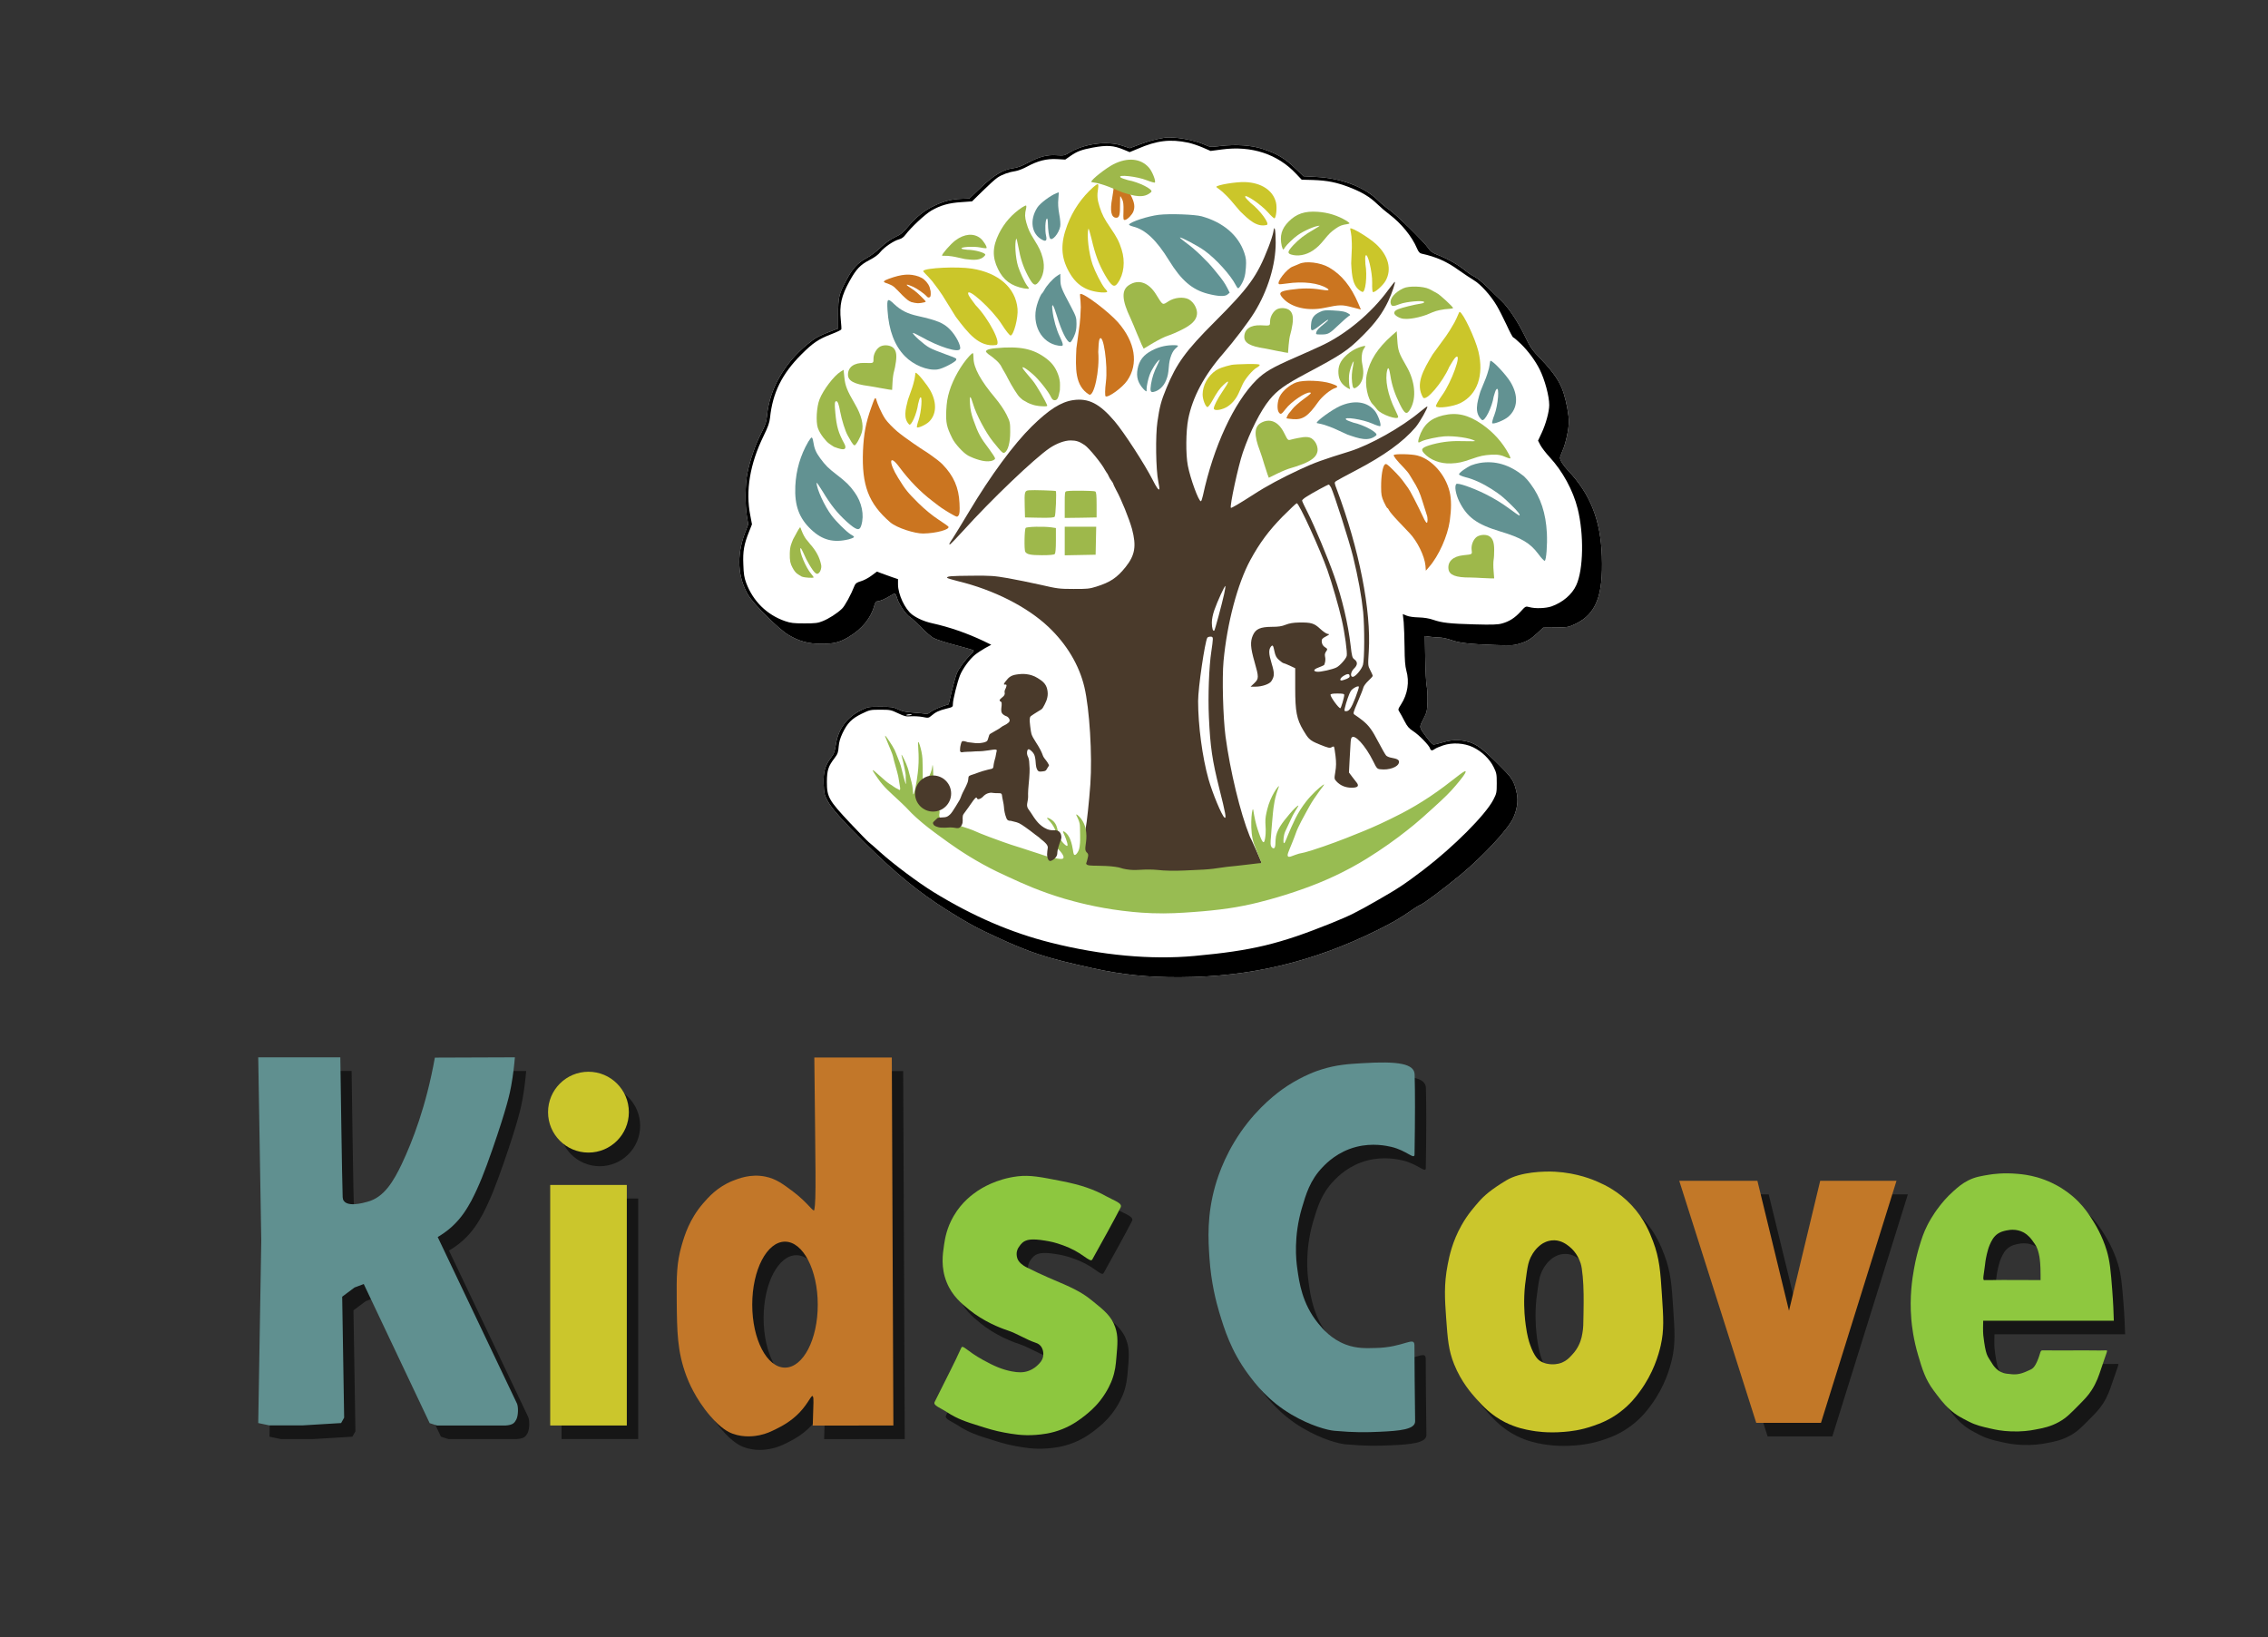 <svg xmlns="http://www.w3.org/2000/svg" xmlns:xlink="http://www.w3.org/1999/xlink" id="&#x421;&#x43B;&#x43E;&#x439;_1" x="0px" y="0px" viewBox="0 0 2312.5 1668.7" style="enable-background:new 0 0 2312.5 1668.7;" xml:space="preserve"><rect x="0" y="0" width="2312.5" height="1668.7" fill="#333333" stroke="none"/><style type="text/css">	.st0{fill:#FFFFFF;}	.st1{fill:#CB7520;}	.st2{fill:#629292;}	.st3{fill:#619394;}	.st4{fill:#4A3A2B;}	.st5{fill:#9EB84B;}	.st6{fill:#CBC62A;}	.st7{fill:#98BC52;}	.st8{fill:#161616;}	.st9{fill:#609090;}	.st10{fill:#CBC62C;}	.st11{fill:#C27729;}	.st12{fill:#8DC73F;}	.st13{fill:#C27828;}	.st14{fill:#8EC83F;}</style><g transform="translate(0,1400) scale(0.1,-0.1)">	<path class="st0" d="M16066.2,7641.4c-73-35-78-36-203-38l-128-1l-60-56c-68-63-108-87-193-111c-51-15-85-16-245-10   c-258,9-357,21-439,50c-38,14-91,25-118,26c-27,0-72,4-101,8l-51,7l4-230c2-127,9-253,15-281c6-27,9-98,8-156c-4-100-6-110-43-181   c-44-86-46-78,39-191c28-37,57-67,66-67s38,7,65,15c97,29,159,36,231,25c120-19,174-53,346-223c165-163,177-180,207-318   c16-73,1-170-40-254c-56-116-308-386-535-574c-183-151-399-311-421-311c-3,0-41-24-83-53c-111-77-181-118-337-196   c-656-326-1298-480-2019-483c-325-2-593,26-890,92c-479,106-630,155-991,322c-203,94-288,140-497,272c-280,176-524,375-825,674   c-247,245-353,365-395,447c-28,53-31,72-35,165c-4,122,14,187,76,268c30,39,37,60,48,130c23,159,113,281,259,353   c68,33,72,34,195,34c114,0,130-2,181-26c43-21,79-28,155-33c55-4,109-9,122-13c13-3,30,1,40,10c23,20,87,51,147,71l51,16l33,138   c18,75,41,156,51,179c23,53,86,138,139,188c30,29,38,41,28,47c-8,4-92,28-187,53c-97,25-194,57-220,72c-25,14-81,63-125,109   c-44,45-93,90-109,100c-43,27-113,127-133,190c-9,30-20,54-25,54s-26-11-47-24c-48-31-108-56-132-56c-13,0-21-12-30-42   c-33-127-126-241-261-321c-94-56-154-71-283-70c-130,0-224,26-333,91c-98,58-355,314-410,407c-107,184-119,397-35,625l36,95l-14,85   c-19,116-17,323,5,435c25,129,82,294,142,411c44,86,52,112,59,180c25,266,174,529,410,723c79,65,114,85,233,131l82,31v147   c0,172,7,201,82,343c61,118,119,182,208,228c36,19,99,66,141,106c51,49,99,83,147,106c60,28,83,47,135,109c81,96,162,162,262,210   c100,49,179,69,282,73l81,3l117,112c134,128,230,185,332,197c41,5,85,22,148,56c117,62,197,83,295,76c70-5,78-3,124,25   c154,93,387,125,542,73l77-26l106,40c93,34,149,49,241,65c96,17,308-19,419-70c55-25,57-25,158-13c159,19,318,8,430-29   c155-52,225-94,343-207l75-72l130-7c253-12,490-102,629-238c33-33,86-77,117-98c69-47,352-326,394-387c26-39,41-49,111-77   c96-38,201-98,270-156c27-22,69-50,94-62s82-59,131-107c47-47,110-109,140-136c72-67,174-222,245-370c53-110,66-129,161-228   c128-133,194-232,229-341c31-99,54-223,54-296c0-75-32-222-64-294c-14-32-26-65-26-73c0-26,33-77,85-133c225-238,330-505,342-871   C16347.2,7929.4,16274.2,7741.4,16066.2,7641.4z"></path>	<path d="M16333.2,8329.4c-12,366-117,633-342,871c-52,56-85,107-85,133c0,8,12,41,26,73c32,72,64,219,64,294c0,73-23,197-54,296   c-35,109-101,208-229,341c-95,99-108,118-161,228c-71,148-173,303-245,370c-30,27-93,89-140,136c-49,48-106,95-131,107   s-67,40-94,62c-69,58-174,118-270,156c-70,28-85,38-111,77c-42,61-325,340-394,387c-31,21-84,65-117,98c-139,136-376,226-629,238   l-130,7l-75,72c-118,113-188,155-343,207c-112,37-271,48-430,29c-101-12-103-12-158,13c-111,51-323,87-419,70c-92-16-148-31-241-65   l-106-40l-77,26c-155,52-388,20-542-73c-46-28-54-30-124-25c-98,7-178-14-295-76c-63-34-107-51-148-56c-102-12-198-69-332-197   l-117-112l-81-3c-103-4-182-24-282-73c-100-48-181-114-262-210c-52-62-75-81-135-109c-48-23-96-57-147-106c-42-40-105-87-141-106   c-89-46-147-110-208-228c-75-142-82-171-82-343v-147l-82-31c-119-46-154-66-233-131c-236-194-385-457-410-723c-7-68-15-94-59-180   c-60-117-117-282-142-411c-22-112-24-319-5-435l14-85l-36-95c-84-228-72-441,35-625c55-93,312-349,410-407c109-65,203-91,333-91   c129-1,189,14,283,70c135,80,228,194,261,321c9,30,17,42,30,42c24,0,84,25,132,56c21,13,42,24,47,24s16-24,25-54   c20-63,90-163,133-190c16-10,65-55,109-100c44-46,100-95,125-109c26-15,123-47,220-72c95-25,179-49,187-53c10-6,2-18-28-47   c-53-50-116-135-139-188c-10-23-33-104-51-179l-33-138l-51-16c-60-20-124-51-147-71c-10-9-27-13-40-10c-13,4-67,9-122,13   c-76,5-112,12-155,33c-51,24-67,26-181,26c-123,0-127-1-195-34c-146-72-236-194-259-353c-11-70-18-91-48-130c-62-81-80-146-76-268   c4-93,7-112,35-165c42-82,148-202,395-447c301-299,545-498,825-674c209-132,294-178,497-272c361-167,512-216,991-322   c297-66,565-94,890-92c721,3,1363,157,2019,483c156,78,226,119,337,196c42,29,80,53,83,53c22,0,238,160,421,311   c227,188,479,458,535,574c41,84,56,181,40,254c-30,138-42,155-207,318c-172,170-226,204-346,223c-72,11-134,4-231-25   c-27-8-56-15-65-15s-38,30-66,67c-85,113-83,105-39,191c37,71,39,81,43,181c1,58-2,129-8,156c-6,28-13,154-15,281l-4,230l51-7   c29-4,74-8,101-8c27-1,80-12,118-26c82-29,181-41,439-50c160-6,194-5,245,10c85,24,125,48,193,111l60,56l128,1c125,2,130,3,203,38   C16274.2,7741.4,16347.2,7929.4,16333.2,8329.4z M9267.2,6718.4c16,1,29,1,29-2c0-7-50-13-55-7   C9239.2,6713.4,9251.2,6717.4,9267.2,6718.4z M16072.2,8035.4c-43-95-138-176-253-217c-59-20-166-24-226-7c-37,10-38,10-89-46   c-58-64-116-101-190-121c-43-12-98-14-283-9c-254,7-329,16-419,47c-40,14-90,22-146,24c-51,1-101,8-124,18l-39,16l9-82   c4-46,8-162,9-258c1-130,6-190,18-235c33-116,14-241-54-346c-32-50-32-52-15-78c9-14,32-56,51-93c28-54,45-74,87-101   c58-37,163-144,173-177c7-23,23-25,49-5c10,8,48,24,83,36c96,32,215,25,306-18c89-43,169-119,210-202c30-61,32-73,32-166   c0-95-2-104-35-168c-80-154-404-479-713-715c-194-147-257-189-467-309c-223-128-281-156-470-233c-531-214-808-281-1397-335   c-443-41-949,6-1463,135c-407,102-799,271-1199,517c-157,97-403,281-537,401c-53,48-108,96-121,106c-14,11-101,100-195,200   c-215,229-233,262-233,416c1,118,13,157,79,243c31,41,37,57,41,115c4,48,15,86,39,137c50,104,93,148,194,198c85,41,89,42,192,42   c100,0,109-2,180-36c67-32,83-35,133-31c32,2,85-1,118-7c58-12,61-11,91,14c43,37,76,52,152,71c65,16,66,17,66,51   c0,40,44,217,72,288c26,66,98,165,151,208c23,19,70,50,105,70l63,34l-78,38c-171,81-347,142-523,181c-79,17-154,50-206,89   c-74,56-144,207-144,308v53l-62,21c-35,12-83,29-108,39l-45,17l-55-41c-30-23-79-49-108-57c-41-12-55-22-64-43   c-36-92-101-212-130-238c-50-48-132-100-196-126c-49-20-75-23-187-23c-110,0-140,4-196,23c-186,64-327,203-397,390   c-20,54-26,91-29,187c-6,135,7,207,58,334l30,76l-17,90c-50,250-4,526,135,810c46,94,60,134,66,185c26,255,122,449,319,646   c118,118,175,157,308,208c53,20,98,42,100,48s0,47-5,92c-16,156,5,249,90,402c67,121,108,164,202,213c53,27,91,55,112,83   c39,48,136,114,190,128c26,7,48,23,66,48c55,73,199,208,263,245c93,54,178,78,305,86l110,8l109,107c60,59,127,120,150,135   c45,31,117,57,186,67c25,4,77,24,115,45c111,60,200,82,303,77l87-5l55,38c66,46,110,62,224,84c149,27,212,23,320-22l58-24l82,34   c196,85,331,101,517,62c36-8,102-30,146-49l80-35l114,15c302,41,570-46,759-249l56-59l114-3c147-5,242-24,372-74   c132-52,207-97,283-170c33-32,89-80,124-106c122-92,231-225,283-348c15-35,27-49,47-53c147-32,257-80,378-168c51-36,120-82,153-102   c69-40,174-156,236-262c22-37,66-124,99-194c32-71,63-128,68-128s41-30,79-67c72-70,146-170,190-258c53-106,98-273,98-364   c0-67-34-192-77-284l-37-79l24-46c14-26,56-81,94-122c133-144,239-338,286-526C16151.2,8553.4,16145.2,8194.4,16072.2,8035.4z"></path>	<path class="st1" d="M11356.2,12113.4c0-26-7-85-16-132c-25-132-10-201,42-201c31,0,39,30,38,138c0,45,1,82,3,82c1,0,10-14,18-31   c12-22,16-54,14-122c-3-86-2-92,17-89c25,5,70,51,84,86c18,48,11,92-25,163c-37,72-77,111-139,137l-36,15V12113.4L11356.2,12113.4z   "></path>	<path class="st2" d="M10770.2,12030.4c-64-26-167-104-194-147c-81-127-59-271,51-328c39-21,50-7,38,45s-7,156,7,170c7,7,11-7,12-42   c1-70,11-141,22-158c20-33,91,50,104,122c4,22,0,74-10,125c-11,60-14,109-9,155c3,38,5,68,3,67   C10792.2,12039.4,10782.2,12035.4,10770.2,12030.4z"></path>	<path class="st3" d="M11816.2,11810.4c-113-14-286-70-304-99c-3-5,16-14,42-21c125-31,239-139,366-346c125-203,236-298,395-339   c105-27,173-30,200-8l23,19l-22,44c-13,25-32,58-44,74c-21,30-25,35-91,116c-72,89-198,210-276,266c-43,32-77,59-74,62   c8,8,185-86,250-133c117-84,267-250,319-352c20-39,26-40,46-10c38,58,52,106,57,188c5,71,2,97-16,151c-60,179-215,312-436,373   C12179.2,11814.4,11928.2,11823.4,11816.2,11810.4z"></path>	<path class="st4" d="M14553.2,9856.4c-2,2-36-22-75-55c-189-158-508-337-715-402c-275-85-359-115-505-183c-184-85-346-172-475-256   c-143-92-228-142-233-137c-14,14,75,428,122,564c74,216,182,428,273,539c79,96,158,152,368,264c369,196,427,234,586,393   c125,125,199,226,257,350c38,82,73,187,66,194c-2,2-32-36-68-84c-170-233-427-448-674-564c-60-28-185-85-278-125   c-229-100-307-145-392-229c-229-228-437-677-545-1177c-7-32-16-58-21-58c-23,0-108,232-133,364c-22,114-20,350,4,473   c43,221,162,446,356,668c114,132,255,317,318,419c137,221,219,488,218,714c0,132-13,189-24,108c-4-26-27-98-51-159   c-115-295-196-407-551-762c-289-289-385-420-488-671c-54-130-70-191-92-344c-21-141-16-490,9-609c9-41,13-77,10-80   c-8-8-31,24-66,94c-81,160-293,487-389,600c-154,181-266,238-422,216c-125-18-248-96-424-269c-182-179-419-500-638-867   c-76-126-150-248-165-270c-39-58-42-65-31-65c5,0,67,64,138,142c281,312,723,734,879,840c72,48,153,78,214,78c57,0,90-11,144-48   c44-30,173-188,205-251c12-22,25.3-38.6,27-41l23-46c7.4-11.6,7.2-11.1,13.3-19.4c3.7-6.4,8.6-13.7,18-26.5   c7.5-19.3,13.7-36.1,32.7-71.1c52-92,134-296,163-400c46-174,31-266-65-387c-89-111-157-156-301-201c-66-21-95-24-230-23   c-145,0-167,3-335,42c-99,22-250,53-335,68c-140,24-176,27-370,25c-215-2-250-5-250-21c0-4,51-20,113-35c363-88,704-261,921-466   c186-176,313-389,366-612c53-224,82-697,61-992c-12-170-37-403-47-445c0-0.2-0.1-0.4-0.2-0.6c-2.9-69.9-14.1-146.6-34.2-225.6   c-63.6-249.8-194.5-437.1-306.2-449c38.5-11,76.3-21.2,107.6-28.8c57-14,131-32,164-40s74-15,92-16c17,0,34-4,37-9   c7-10,43-17,158-32c40-5,125-16,188-24c158-22,576-30,710-15c58,6,146,15,195,20c146,14,303,39,410,65c55,14,128,32,161,40   c32.5,6.7,66.8,17,78.5,22.3c-124.3,211.6-136.2,279.7-269.2,568.4c-6.3,10.5-13.3,24.8-20.3,42.3c-95,234-199,665-246,1017   c-25,194-36,593-20,765c36,387,143,790,273,1030c95,175,190,302,328,443c75,75,140,137,146,137c23,0,238-471,313-684   c45-128,117-377,145-502c32-139,59-340,51-371c-7-29-70-100-104-117c-39-20-165-48-197-44c-44,5-39,24,13,43c26,10,52,21,57,25   c4,5,20.1,45.2,10,87c-11.4,47.3,32.2,61.4,19.2,80.4c-10,13-49.4,20.4-53.2,73.6c-1.7,22.9,8,33,43,51c39,21,40,23,17,26   c-14,2-48,26-76,52c-60,56-91,66-214,64c-60-1-100-8-138-23c-39-16-75-21-140-21c-118-1-165-21-194-87c-28-65-25-124,17-270   c45-157,45-172-2-217l-38-36h51c65,0,141,26,160,55c34,52,34,81,3,183c-29,95-31,139-7,170c18,21,24,14,36-47c10-47,20-66,48-90   c19-17,39-31,44-31s34-12,65-26l55-26v-203c0-239,15-316,82-429c23.2-39,38.9-63.8,56.6-82.4c25.8-27.2,55.9-41.1,119.4-66.6   c77-31,95-35,112-25c10,7,22,10,25,6c3-3,10-45,16-94c8-66,7-108-2-162c-12-71-11-73,12-98c39-42,92-64,154-64c61,0,78,16,54,49   c-8,10-29,38-48,62l-33,44l7,135c10,198,11,205,19,219c28,45,141-77,222-241c34-70,40-77,72-80c90-11,183,23,190,70   c4,24-16,37-75,47c-22,3-48,14-56,23c-9,9-46,75-83,145c-56.8,109.1-89.6,157.9-156.4,211.9c-22.5,18.3-49,37.1-81.6,59.1   c-18,12-17,18,32,132c28,65,54,131,57,146c4,15,27,46,51,68s44,45,44,50c0,6-11,32-25,58c-24,46-24,49-15,192   c26,414-98,1044-325,1648c-27,71-27,73-9,87c11,8,102,57,203,110c287,150,481,290,608,439   C14474.2,9692.4,14562.2,9847.4,14553.2,9856.4z M12486.2,5665.4c-27,16-124,250-164,392c-63,223-106,550-106,796   c0,135,69,604,94,646c4,6,18,11,32,11c20,0,24-5,24-27c0-16-7-71-15-123c-24-154-35-455-25-671c14-304,34-440,106-727   C12496.2,5708.4,12506.2,5653.4,12486.2,5665.4z M12481.2,7943.4c-24-108-93-364-100-371c-13-13-25,25-25,80c0,36,10,84,26,130   c30,86,105,250,112,244C12496.2,8023.4,12491.2,7986.4,12481.2,7943.4z M13699.2,7110.4c61.7,37.9,61.7,6.8,61.7-7.2   c0-16-48.7-30.8-71.7-37.8C13653.2,7055.4,13660.6,7086.7,13699.2,7110.4z M13666.2,6780.4c-17,0-100,114-100,137c0,9,20,13,70,13   c56,0,70-3,70-15C13706.2,6890.4,13673.2,6780.4,13666.2,6780.4z M13820.2,6888.4c-42-107-63-138-95-138c-18,0-20,4-13,32   c12,55,45,150,60,173c18,28,77,59,83,44C13857.2,6993.4,13841.2,6943.4,13820.2,6888.4z M13796.2,8325.4c51-207,87-407,103-564   c15-158,14-481-2-538c-13-47-78-123-104-123c-29,0-21,53,13,85c37,35,38,67,5,92c-23,16-27,29-40,143c-26,222-87,481-167,707   c-63,180-200,508-267,640c-34,66-61,124-61,130s21,25,48,41c55,36,214,122,224,122c4,0,14-13,23-29   C13601.2,8971.4,13758.2,8481.4,13796.2,8325.4z"></path>	<path class="st2" d="M10775.2,11185.4c-41-27-103-96-126-140c-9-16-19-32-23-35c-13-9-37-64-54-122c-56-196,46-387,222-412   c37-5,42-4,42,13c0,10-14,47-31,81c-33,67-63,173-74,263s8,68,44-50c48-160,104-273,136-273c7,0,24,26,39,59c20,45,26,74,26,128   c0,65-4,76-55,174c-101,190-108,208-109,276c-1,35-1,63-1,62C10811.2,11209.4,10795.2,11198.4,10775.2,11185.4z"></path>	<path class="st5" d="M14309.2,11061.4c-88-41-142-106-129-155c8-32,24-33,96-5c64,24,233,39,244,21c4-7-8-13-31-17   c-69-10-197-42-235-58c-28-12-38-22-38-39c0-24,60.7-57,97-58c23.7-3.5,106.4-3.4,231.5,40.4c95,41,104,43.7,184.5,56.6   c48,3,87,8,87,12c0,13-140,142-167,153c-15.6,9.6-27.4,14.8-33,18c-3.7,2.1-23,14-45,24   C14510.2,11083.4,14364.2,11087.4,14309.2,11061.4z"></path>	<path class="st2" d="M9049.2,10838.4c13-206,72-362,177-469c89-91,228-148,330-136c58,7,178.1,74.7,190,92   c9.3,13.4,2.8,18.3,0.5,20.5c-6.2,5.5-48.5,23.5-107.5,43.5c-59,21-133,50-163,67c-53,28-178,140-168,150c3,2,38-14,79-37   c185-105,387-169,402-126c11,32-44,139-103,198c-64,66-130,93-330,138c-104,23-171,57-238,120   C9049.2,10965.4,9042.2,10958.4,9049.2,10838.4z"></path>	<path class="st2" d="M13461.2,10821.4c-63-29-88-62-93-125c-7-84,2-84,113,4c28,22,55,40,60,40c6-1-8-15-30-33c-68-55-83-71-90-94   c-6-22-4-23,50-23c71,0,83,6,180,99c44,42,89,81,100,88c20,12,20,12,0,25c-33,21-65,28-160,33   C13517.2,10839.4,13494.2,10837.4,13461.2,10821.4z"></path>	<path class="st5" d="M14191.2,10579.4c-145-129-224-252-256-399c-21-100,10-251,62-302c10-10,29-33,44-52c39-52,215-113,215-76   c0,6-14,37-30,70c-76,152-108,312-81,410c10,34,20,14,32-62c14-94,46-189,96-289c51-104,72-112,109-45c62,111,46,281-41,431   c-80,138-87,160-94,269l-6,89L14191.2,10579.4z"></path>	<path class="st5" d="M8976.2,10468.4c-39-21-70-75-70-124s4-47-92-44c-106,3-168-42-168-120c0-62,62-96,210-115   c30-4,81.7-13.9,116.8-20.3c40.8-6.1,50.6-9.5,89.7-15.6l33.5-4l4,77c2,42,9,92,15,110s15,64,20,102c10,73,1,117-31,143   C9081.2,10477.4,9024.1,10491,8976.2,10468.4z"></path>	<path class="st5" d="M10149.2,10450.4c-39-3-79-12-87-20c-15-12-13-16,16-41c19.5-13.9,15-11.6,31.4-22.6   c13.8-10,25.1-19.3,31.7-26c2.8-2.8,17.1-12,39.1-36s31.9-45.2,37.2-56.2c1.7-3.6,6.4-10,11.5-20.3c5.7-10.3,28-45,46-83   c40-79,102.9-178.6,122.9-195c5.6-4.6,10.3-11,30.4-27c47-28.5,60-34.3,92.3-45.5c15.1-5.3,19.6-6.8,35.5-10.4   c16.8-3.8,46.3-9,91.6-9.4c37.8-1.6,29.8,8.8,28.1,14.3c-6.7,22-104,198-148,250c-24,29-57,68-73,87c-61,72-20,59,75-23   c61-52,163-181,187-235c10-21,21-31,36-31c28,0,39,20,54,103c2.2,82.7,2.2,82.7-10,135c-26,83-63,137-127,186   C10537.2,10445.4,10400.2,10474.4,10149.2,10450.4z"></path>	<path class="st5" d="M9885.2,10372.4c-82-87-167-236-204-357c-21-68-29-118-33-202c-5-124,4-165,60-279   c30-63,118.1-152.4,152-171.3c8.3-6.3,13-8.8,32-17.7c8.3-4.2,48-22,91-34c45.8-13.3,84.5-17.6,121-11c25,6,42,17,42,26   c0,8-26,49-58,92c-93,123-114,161-163,300c-20,54-32,110-35,165c-6,92,4,91,32-3c29-101,129-291,201-380c94-117,103-125,122-113   c33,21,55,102,55,208c0,95-1,104-37,177c-22,45-70,116-115,170c-150,178-221,309-222,406c0,28-3,52-7,52   C9914.2,10400.4,9899.2,10387.4,9885.2,10372.4z"></path>	<path class="st6" d="M12556.2,10280.4c-82-19-126-35-158-56c-82-56-135-151-136-244c-1-50,30-130,50-130c7,0,27,26,45,58   c51,92,81,135,119,169c65,61,61,37-14-72c-47-69-86-145-86-169c0-25,65-20,124,10c52,27,101,82,129,145c8,19,26,59,40,89   c25,57,106,153,147,173c13,7,25,18,28,25c3,9-26,12-125,11C12649.2,10288.4,12575.2,10284.4,12556.2,10280.4z"></path>	<path class="st5" d="M8571.2,10211.4c-68-42-177-185-215-282c-30-75-39-229-17-293c23-66,87.3-139,112.7-156.8   c6.4-4.5,45.1-31.8,51.8-34.5c8.3-3.4,63.5-24.7,91.5-24.7c27,0,32,22,14,56c-61,112-79,174-92,315c-9,93-7,119,10,119   c14,0,26-31,39-105c16-85,52-201,78-246c11-19,28-49,38-66c11-18,24-33,31-33c15,0,61,84,75,136c20,72-5,172-70,283   c-82,141-100,187-109,273l-8,78L8571.2,10211.4z"></path>	<path class="st6" d="M9324.2,10132.4c-22.2-89.4-19.1-71.4-66.7-207.5c-26.6-102.6-47.7-190.2,11.7-251.5c21.6-22.3,80,114,92,208   c7.3,26.4,13,55,21,65c25,31,13-144-16-229c-13-37-20-70-17-73c11-11,91,25,123,56c75,73,82,189,18,311c-35,66-135,189-154,189   C9332.2,10200.4,9332.4,10172.6,9324.2,10132.4z"></path>	<path class="st1" d="M13218.2,10102.4c-66-24-139-85-169-142c-26-49-31-135-10-164c18-25,28-20,69,34c57,75,205,175,250,168   c18-2,5-15-65-66c-48-35-99-80-114-100s-31-39-34-42c-9-8-31-51-27-55c2-1,31-5,64-8c101-8,155,28,259,176c39,55,126,127,173,141   c37,12,25,24-45,47C13472.2,10122.4,13292.2,10128.4,13218.2,10102.4z"></path>	<path class="st1" d="M8882.2,9842.4c-54-151-75-263-83-437c-14-353,56-537,277-729c70-60,255.2-116,336.2-114.9   c134,1.7,275.8,41.9,257.8,69.9c-3,5-49,38-103,73c-61,40-137,102-203,167c-113,113-129,132-207,258c-101,163-91,249,12,110   c102-137,216-254,337-346c30-23,60-46,65-50c25-20,104-70,144-91c43-24,45-24,59-6c10,15,13,44,9,124c-7,159-59,279-174,397   c-45,46-171.3,131.5-192,143c-12.2,6.8-187,123-268,191c-46,39-101,96-123,128c-43,65-82.8,163.9-90,192   C8925.1,9964.7,8917.2,9940.4,8882.2,9842.4z"></path>	<path class="st2" d="M8242.2,9498.4c-81-139-125-289-133-453c-9-198,38-327,161-443c114-108,228-138,384-100c82.6,23.9,53,28,17,52   c-46,30-146,130-192,191c-72,95-153,272-153,333c0,8,28-33,63-90c82-136,148-219,246-308c99-88,129-95,147-35c32,104,6,233-69,337   c-51,71-84,103-177,175c-90,69-119,98-173,171c-45,62-60,97-72,175c-3,20-10,37-15,37S8256.2,9521.4,8242.2,9498.4z"></path>	<path class="st1" d="M14211.2,9361.4c-6-10,31-56,103-130c23-24,49-55,57-70c9-14,21-35,28-46c57-91,77-134,106-230   c18-60,37-120,42-133c12-30,11-82,0-82c-5,0-22,26-36,58c-57,122-138,278-154,297c-9,11-30,40-46,63c-16,24-62,77-103,117   c-67,67-76,72-90,58c-21-21-37-119-36-228c0-77,4-99,28-152c16-35,32-63,36-63s12-11,18-24s48-63,94-111s97-101,113-119   c80-83,154-235,163-332l4-52l32,37c99,112,190,316,212,471c17,122,17,219-1,295c-42,175-180,332-329,371   C14394.2,9372.4,14220.2,9375.4,14211.2,9361.4z"></path>	<path class="st2" d="M15086.2,9280.4c-25-4-62-15-83-23c-50-21-127-77-127-92c0-7,29-20,63-29c84-20,181-65,270-122   c88-57,113-77,200-162c67-65,93-99,84-108c-2-2-52,31-110,75c-67,50-156,104-239,145c-134,66-281,116-295,102c-21-21-7-104,30-179   c79-159,177-232,415-304c220-66,308-119,392-232c29-40,58-70,64-68c16,5,28,165,22,282c-10,203-64,365-165,500c-24,33-56,69-69,80   C15392.2,9263.4,15246.2,9307.4,15086.2,9280.4z"></path>	<path class="st5" d="M10494.2,9002.4c-47-4-50-12-46-162l3-115l146-3c112-2,149,1,157,11c10,12,20,254,11,261   C10758.2,8999.4,10533.2,9006.4,10494.2,9002.4z"></path>	<path class="st5" d="M10879.2,8993.4c-23-4-23-7-23-139v-134l163,2l162,3v128c0,100-3,130-14,137   C11153.2,8998.4,10921.2,9001.4,10879.2,8993.4z"></path>	<path class="st5" d="M8151.2,8616.4c-11-14-27.8-46.1-64.8-114.1c-16.2-42.1-31.9-67.2-33.6-144.3c-1.7-76.1,6.2-103.4,27.2-143.4   c34-64,55.7-67.7,95.2-92.3c33-12,121-17,121-7c0,3-10,16-22,31c-57,64-129,237-112,266c6,10,41.2-77.7,54-102c1.9-3.5,16-33,35-65   c60-101,82-115,111-70c14.6,31.1,14,56.6,8.9,73.2c-15,69-48.2,135.8-113.2,207.8c-18.7,29.8-48.9,42.1-86.7,140   C8158.3,8636.4,8158.2,8625.4,8151.2,8616.4z"></path>	<path class="st5" d="M10458.2,8618.4c-13-13-17-225-4-244c17-26,56-34,169-34c79,0,123,4,131,12s12,53,12,139v126l-46,7   C10639.2,8635.4,10471.2,8631.4,10458.2,8618.4z"></path>	<path class="st5" d="M10856.2,8485.4v-146l158,3l157,3l3,143l3,142h-161h-160V8485.4z"></path></g><path class="st1" d="M906.2,284.2c-2.1,0.7-4.2,1.8-4.6,2.3c-0.7,0.9-0.5,1,1.5,1.9c1.3,0.5,1,0.4,2.1,0.7c0.9,0.3,1.7,0.7,2.1,0.9  c0.2,0.1,1.1,0.4,2.7,1.3c1.6,1,2.4,1.9,2.9,2.4c0.1,0.2,0.5,0.4,0.9,0.9c0.5,0.5,2.2,2,3.7,3.7c3.3,3.6,8.2,8,9.6,8.6  c0.4,0.2,0.7,0.4,2.1,1c3,0.8,3.8,0.9,5.8,1.1c0.9,0.1,1.2,0.1,2.1,0c1,0,2.7-0.2,5.2-0.8c2.1-0.5,1.5-0.9,1.4-1.2  c-0.7-1.1-8.6-9-11.7-11.1c-1.7-1.2-4.1-2.8-5.3-3.6c-4.4-2.9-1.9-2.8,4.5,0.1c4.1,1.9,11.6,7.2,13.7,9.7c0.9,1,1.6,1.3,2.4,1.1  c1.6-0.4,1.9-1.6,1.6-6.3c-1-4.4-1-4.4-2.4-7c-2.6-4-5.4-6.4-9.7-8C927.9,278.8,919.9,279.2,906.2,284.2z"></path><path class="st6" d="M950.4,286.5c11.2,14.6,8.8,11.9,24.1,36.4c12.7,16.9,23.8,31.2,41.1,28.8c6.3-0.8-7.7-27.2-20.9-40.7  c-3.2-4.5-7-8.9-7.5-11.4c-1.7-7.9,24.3,15.5,34,30.7c4.2,6.7,8.4,11.9,9.3,11.7c3.1-0.5,7.8-18.1,7-27.2  c-1.9-21.3-19.2-36.7-46.6-41c-14.9-2.3-47.1-0.8-49.5,2.3C940.7,276.8,945.1,280.2,950.4,286.5z"></path><path class="st1" d="M1102,313.1c-0.7,17.8-0.8,14.3-4.5,42.1c-1,20.5-1.5,38,12.8,46.9c5.2,3.3,11.1-25,9.5-43.3  c0.3-5.3,0.3-10.9,1.4-13.2c3.7-6.9,8.6,26.6,6.4,43.9c-1,7.6-1,14.1-0.3,14.5c2.6,1.6,17-8.7,22-16c11.8-17.1,8.3-39.3-9.4-59.5  c-9.7-10.9-34.6-29.8-38.4-28.9C1100.7,299.9,1101.9,305.2,1102,313.1z"></path><path class="st5" d="M966.2,260.8c7.6,0.8,6.1,0.8,17.8,3.3c8.7,1.1,16.2,1.8,20.5-4c1.6-2.1-10.3-5.5-18.2-5.5  c-2.3-0.3-4.7-0.5-5.6-1c-2.9-1.8,11.6-2.8,19-1.3c3.2,0.7,6,0.9,6.2,0.6c0.8-1.1-3.2-7.5-6.1-9.9c-6.9-5.6-16.5-4.8-25.7,2.1  c-5,3.8-13.8,13.9-13.6,15.5C960.5,260.9,962.8,260.6,966.2,260.8z"></path><path class="st5" d="M1120.6,187.1c10.3,3.1,8.2,2.6,23.9,9c11.8,3.7,21.9,6.6,29.3-0.4c2.7-2.5-12.9-10.2-23.8-12.1  c-3-1-6.3-1.8-7.5-2.8c-3.5-3.2,16.8-1,26.6,2.9c4.3,1.7,8.1,2.7,8.4,2.4c1.3-1.3-2.5-11.2-6-15.2c-8.2-9.4-21.6-10.8-36.1-3.5  c-7.8,4-22.6,15.6-22.7,17.9C1112.7,185.9,1116,185.9,1120.6,187.1z"></path><path class="st6" d="M1246.6,195.7c8.1,7.7,6.4,6.3,17.8,19.6c9.2,9,17.1,16.5,27.2,14c3.6-0.9-7.1-15.3-16.3-22.3  c-2.3-2.4-5-4.7-5.6-6.1c-1.7-4.5,15.9,7.3,23.1,15.5c3.1,3.6,6.2,6.3,6.6,6.2c1.8-0.5,2.9-11.1,1.6-16.3  c-3.1-12.3-14.9-20.1-31.6-20.7c-9.1-0.3-28.1,2.8-29.2,4.8C1239.9,190.8,1242.8,192.4,1246.6,195.7z"></path><path class="st6" d="M1378,241.3c0.7,11.4,0.4,9.2-0.3,27.1c0.7,13.1,1.4,24.3,11.1,29.1c3.5,1.8,5.5-16.6,3.4-28.2  c-0.1-3.4-0.5-7,0.1-8.5c1.9-4.7,7.1,16.4,6.8,27.6c-0.2,4.9,0.2,9,0.7,9.3c1.8,0.9,10.3-6.6,13-11.5c6.5-11.6,2.9-25.6-9.7-37.3  c-6.9-6.4-23.9-16.8-26.3-16.1C1376.4,233,1377.5,236.3,1378,241.3z"></path><path class="st2" d="M1350.4,433.1c10.2,3.5,8.1,2.9,23.5,9.9c11.7,4.1,21.7,7.5,29.3,0.8c2.8-2.4-12.5-10.7-23.3-13  c-3-1.1-6.3-2.1-7.4-3.1c-3.4-3.3,16.8-0.3,26.5,4c4.2,1.9,7.9,3,8.3,2.7c1.4-1.2-2.1-11.3-5.4-15.4c-7.8-9.7-21.2-11.6-36-4.9  c-8,3.7-23.2,14.7-23.4,17C1342.6,431.5,1345.8,431.7,1350.4,433.1z"></path><path class="st6" d="M1482.9,328.9c-8.3,14.3-6.9,11.3-22.1,32.3c-9.8,16.3-17.8,30.3-9.9,43.9c2.9,4.9,20.1-15.5,26.8-31.1  c2.6-4.2,5-8.8,6.9-10.1c6.1-4.1-4.5,25.4-13.9,38.6c-4.1,5.7-7,11-6.6,11.7c1.5,2.5,17.8,0.3,25.1-3.4c17.2-8.7,24-28.3,18.2-52.6  c-3.2-13.1-15.6-39.4-19.1-40.3C1487.7,317.6,1486.4,322.4,1482.9,328.9z"></path><path class="st2" d="M1518.2,375.4c-2.9,10.2-2.5,8.2-8.8,23.8c-3.5,11.7-6.3,21.8,1.5,28.8c2.8,2.6,10.5-13.1,12.1-23.8  c1-3,1.7-6.3,2.8-7.4c3.3-3.6,1.7,16.5-2.1,26.2c-1.7,4.2-2.6,8-2.2,8.4c1.4,1.3,12-2.9,16.2-6.4c9.9-8.4,10.8-21.7,2.4-35.6  c-4.6-7.6-17.8-21.6-20.3-21.6C1519.2,367.6,1519.2,370.8,1518.2,375.4z"></path><path class="st5" d="M1042.3,211.3c-10.4,6.9-18.3,15.8-23.8,26.9c-6.6,13.4-6.9,23.9-0.9,36.1c5.5,11.3,13.4,17.2,26.6,19.7  c7.1,1.1,4.9-0.2,2.9-3c-2.6-3.6-7.3-13.9-9.1-19.6c-2.7-9-3.6-24-1.8-28.2c0.2-0.6,1.2,3.2,2.1,8.3c2.2,12.2,4.8,20.1,9.7,29.5  c5,9.4,7.1,10.9,10.3,7.3c5.6-6.1,7.5-15.9,4.8-25.6c-1.8-6.6-3.4-9.9-8.4-18c-4.9-7.8-6.2-10.8-8.2-17.6c-1.6-5.8-1.7-8.7-0.3-14.5  c0.4-1.5,0.3-2.9,0-3.1C1045.9,209.3,1044.1,210.2,1042.3,211.3z"></path><path class="st6" d="M1114.9,190.6c-12,10.7-20.9,23.6-26.7,38.9c-7,18.5-6.6,32.3,1.5,47.1c7.5,13.8,17.4,20.2,33.4,21.5  c8.6,0.3,5.9-1,3.2-4.4c-3.4-4.3-9.8-16.9-12.3-24.1c-3.9-11.3-6.1-30.6-4.2-36.4c0.2-0.8,1.6,4,3.2,10.5  c3.6,15.5,7.2,25.4,13.8,36.9c6.7,11.4,9.3,13,12.9,7.9c6.3-8.9,7.8-22,3.9-34.2c-2.6-8.3-4.8-12.4-11.4-22.1  c-6.4-9.4-8.3-13-11.1-21.6c-2.3-7.3-2.7-11.1-1.4-18.9c0.3-2,0.2-3.8-0.3-4S1116.9,188.8,1114.9,190.6z"></path><path class="st5" d="M1373.1,225.2c-9-5.5-18.9-8.6-29.7-9.3c-13-0.9-21.6,2-29.4,9.9c-7.3,7.3-9.4,14.7-7.1,25  c1.5,5.4,1.8,3.5,3.4,1.2c2-3,8.8-9.4,12.9-12.3c6.4-4.6,18.1-9.6,22.2-9.6c0.5,0-2.2,1.8-6,4c-9.1,5.2-14.6,9.4-20.6,15.7  c-5.9,6.4-6.4,8.3-2.5,9.6c6.8,2.2,15.3,0.7,22.3-4c4.7-3.2,6.9-5.4,11.8-11.3c4.7-5.8,6.6-7.7,11.5-11.1c4.1-2.9,6.5-3.8,11.6-4.5  c1.3-0.2,2.5-0.6,2.5-0.9C1375.9,227.2,1374.6,226.2,1373.1,225.2z"></path><path class="st2" d="M1198.3,351.9c-8.3-0.3-16.1,1.4-23.5,5.2c-8.9,4.6-13.2,10.2-14.9,19c-1.5,8.2,0.3,14.4,6.4,20.9  c3.4,3.3,2.7,1.8,2.8-0.5c0-3,1.6-10.3,3-14.1c2.1-5.9,7.6-14.3,10.3-15.8c0.3-0.2-0.7,2.2-2.2,5.3c-3.7,7.4-5.4,12.7-6.6,19.7  c-1.1,7-0.5,8.6,2.6,7.9c5.4-1.1,10.4-5.7,12.8-11.9c1.7-4.3,2.2-6.7,2.7-12.9c0.5-6.1,1-8.2,2.6-12.7c1.5-3.7,2.6-5.4,5.6-7.9  c0.8-0.7,1.3-1.4,1.2-1.7C1200.9,352.2,1199.7,351.9,1198.3,351.9z"></path><path class="st5" d="M1389.8,352.9c-6.6,1.7-12.4,4.9-17.4,9.6c-6,5.7-8.2,11-7.7,18.3c0.5,6.8,3.3,11.1,9.4,14.8  c3.3,1.8,2.5,0.8,2-1c-0.6-2.3-0.9-8.4-0.6-11.6c0.4-5.1,3-12.9,4.7-14.7c0.2-0.2-0.1,1.9-0.6,4.6c-1.3,6.6-1.6,11.1-1,16.8  c0.6,5.7,1.4,6.8,3.7,5.6c4-2.2,6.9-6.8,7.5-12.3c0.4-3.7,0.3-5.7-0.6-10.7c-0.9-4.8-1-6.6-0.6-10.5c0.4-3.2,0.9-4.8,2.8-7.5  c0.5-0.7,0.8-1.4,0.6-1.6C1391.9,352.6,1390.9,352.7,1389.8,352.9z"></path><path class="st5" d="M1538.4,462.9c-6.6-12.2-15.6-22.2-27.3-30.4c-14.1-9.8-25.7-12.4-39.7-9.1c-13,3.1-20.3,9.8-24.5,22.6  c-2,7-0.3,5.1,3.1,3.6c4.3-1.9,16.1-4.3,22.6-4.8c10.2-0.7,26.8,1.7,31.3,4.6c0.6,0.4-3.7,0.5-9.4,0.3c-13.6-0.5-22.7,0.4-33.6,3.2  c-10.9,3-12.7,4.8-9.2,8.8c6.2,7.1,16.8,11.2,27.8,10.7c7.5-0.3,11.3-1.2,20.8-4.5c9.1-3.2,12.5-3.9,20.3-4.4  c6.6-0.3,9.8,0.2,16.1,3c1.6,0.7,3.2,1,3.4,0.6C1540.2,466.9,1539.5,465,1538.4,462.9z"></path><path class="st5" d="M1212.1,305.1c-5.6-2.8-14.7-1.9-20.8,2.1s-5.5,4.3-12.5-7c-7.7-12.5-18.1-15.9-27.8-9.5  c-7.7,5.1-7.2,15.1,1.7,33.7c1.8,3.8,4.5,10.6,6.4,15.2c2.4,5.2,2.7,6.6,4.9,11.6l2.1,4.2l9.9-5.9c5.4-3.2,12.1-6.5,14.8-7.3  c2.7-0.8,9.1-3.5,14.2-6.1c9.8-4.9,14.6-9.5,15.4-15.3C1221.2,316.5,1218.5,308.8,1212.1,305.1z"></path><path class="st5" d="M1302.3,315.1c-3.9,2-7.2,7.4-7.3,12.3c-0.1,4.9,0.3,4.7-9.3,4.2c-10.6-0.5-16.9,3.9-17,11.7  c-0.1,6.2,6,9.7,20.8,11.9c3,0.5,8.1,1.6,11.6,2.3c4.1,0.7,5,1,8.9,1.7l3.3,0.5l0.6-7.7c0.3-4.2,1.1-9.2,1.7-11s1.6-6.4,2.2-10.2  c1.1-7.3,0.3-11.7-2.8-14.4C1312.8,314.4,1307.1,313,1302.3,315.1z"></path><path class="st5" d="M1337.2,446.8c-4.6-2.7-11.8-0.6-18,0.6c-6.5,1.3-5.1,3.4-10.2-6.7c-5.7-11.1-14.3-14.6-23.2-9.7  c-7,3.9-7.4,12.4-1.1,28.8c1.3,3.3,3.1,9.3,4.3,13.3c1.6,4.6,1.8,5.8,3.3,10.2l1.4,3.7l9-4.4c4.9-2.4,10.9-4.8,13.3-5.4  s8.1-2.5,12.7-4.3c8.8-3.6,13.3-7.2,14.5-12.2C1344.2,457,1342.5,450.3,1337.2,446.8z"></path><path class="st5" d="M1505.8,547.2c-3.6,2.6-5.9,8.4-5.3,13.2c0.6,4.9,1,4.6-8.5,5.6c-10.5,1.1-16.1,6.4-15.1,14.1  c0.8,6.1,7.4,8.7,22.3,8.6c3,0,8.3,0.3,11.8,0.5c4.1,0.1,5.1,0.3,9.1,0.4h3.4l-0.6-7.7c-0.4-4.2-0.3-9.2,0-11.1  c0.4-1.9,0.6-6.5,0.6-10.4c0-7.4-1.4-11.6-5-13.8C1516.1,545,1510.2,544.4,1505.8,547.2z"></path><path class="st1" d="M1385,309.4c-7.7-17.8-16.9-29.2-29.9-36.8c-8.8-5.1-24.2-6.9-30.6-3.5c-1.3,0.6-4,1.7-6.3,2.6  c-6.2,2.1-17.5,16.9-13.9,18c0.6,0.2,4-0.2,7.6-0.7c16.8-2.5,33-0.5,41.5,5.1c2.9,2,0.7,2.3-6.9,1.1c-9.4-1.6-19.4-1.5-30.5,0.1  c-11.5,1.6-12.9,3.3-7.7,8.9c8.6,9.4,25.3,13.1,42.2,9.6c15.6-3.3,17.9-3.3,28.5-0.5l8.6,2.2L1385,309.4z"></path><path class="st7" d="M917.4,805.2c0.8-0.5,0.4-2.6-0.3-6.4c-1.2-7.1-0.8-5.3-1.3-7.7c-0.8-3.6-1.4-5.5-2.6-9.8  c-2.8-9.7-2.1-8.7-3.4-12.6c-0.6-1.8-2-5.1-4.7-11.6c-2-5-2.9-6.9-2.6-7.1c0.4-0.3,3.2,3.9,4.7,6.2c1.9,2.9,3.3,5,4.9,8.1  c0.8,1.7,1.7,4,3.5,8.6c1.7,4.3,2.5,6.4,2.9,7.9c1.2,4,1,4.6,2.6,10.4c0.8,3.2,2.3,8.1,2.6,8c0.2,0,0-1-0.1-3.2  c-0.2-3.1,0-3.7-0.1-5.7c-0.1-1.3-0.4-3-1.1-6.5c-0.5-2.7-0.9-4.5-1.5-7c-1.2-5.1-1.9-7.2-1.7-7.4c0.4-0.2,2.8,4.9,3.3,5.9  c0.8,1.7,1.9,4.1,3,7.4c0.3,0.9,0.7,2,2.4,8.8c1.4,5.3,2.1,8,2.3,9.3c1,5.7,0.6,8.9,1.1,8.9c0.8,0.1,2.4-7.9,3.4-13.9  c0.7-4.7,1.6-10.4,1.9-18.4c0.4-12.8-1.2-20.8-0.3-21c0.7-0.1,2.3,5.4,3.2,9.6c1.2,5.6,1.2,9.7,1.3,16.6c0.1,8.1,0.2,12.2-0.6,16.5  c-0.4,2-0.9,4.5-0.4,4.7c0.3,0.1,1-1,3.8-5.8c3.3-5.7,3.7-6.5,4.3-7.8c0.9-1.9,1.6-3.7,2.2-6.1c0.6-2.6,0.6-4.3,0.8-4.3  c0.3,0,0.7,5.3,0.7,10.9c0,7.7-0.7,14.4-0.9,15.4c-1,9-2,10.2-0.7,12.5c2.1,3.6,6.2,3.5,7.7,7.5c0.9,2.5-0.3,3.6,0,5.6  c1,6,12.9,7.1,29.9,13c8.1,2.8,5.8,2.7,21.3,8.5c10.5,4,18.9,6.8,22.1,7.9c10.9,3.6,10.7,3.2,20.8,6.7c4.7,1.6,9.4,2.9,14,4.6  c0,0,5.3,2,13.7,3c2.1,0.3,4.1,0.4,4.7-0.7c1-1.6-1.6-5-2.4-6c-7.5-9.8-22.6-14.3-22.6-14.2s13.7,7.5,17.6,3.5  c3.1-3.2-1.3-12.8-1.5-13.4c-3.1-6.6-8.1-10.1-7.7-10.8c0.4-0.5,3.6,0.6,6.3,3.2c6.3,6,3,13.9,9.7,21.8c1.5,1.7,3.8,3.9,4.6,3.4  c1-0.6-0.7-5.1-1.4-7.2c-1.7-4.6-3.3-7-2.8-7.5c0.5-0.4,2.3,0.9,3.7,2.4c1.3,1.4,3.6,4.2,5.4,12c1.4,6,1.1,9.3,2.6,9.6  c1,0.2,2.2-1.3,2.9-2.4c1.5-2.1,2.2-4.6,2.6-10c0.1-1.4,0.2-3.3,0.1-8.4c-0.1-6.2-0.1-9.4-0.5-11.2c-1.3-5.6-4-8.8-3.4-9.2  c0.5-0.4,3.1,2,4.9,4.3c0.5,0.7,2.7,3.6,4.1,8.1c0.3,1,1.2,4.3,1.3,9.3c0.1,8.8-2.6,13.7,0.1,16.7c0.6,0.6,1.1,0.9,1.5,1.8  c0.5,1.3,0.1,3.1-0.9,6.7c-0.7,2.7-1.1,2.8-0.9,3.3c0.6,2,5.1,1.9,11.4,2c4.6,0.1,12.1,0.2,18.1,1.1c6.3,0.8,5.6,1.7,11.7,2.6  c10.1,1.6,13.8-0.3,27.4,0.3c4.9,0.2,3.7,0.4,9.8,0.8c10.1,0.6,17.4,0.3,29.9-0.3c9.5-0.4,14.2-0.6,21.1-1.4c5.9-0.7,6.1-1,14.4-2  c9.3-1.1,9.5-0.8,18.5-2c11.5-1.4,11.3-1.4,13.4-1.6c0.4,0,1.4-0.1,2.3-0.2c1.1-0.1-0.2-2.2-0.5-3.2c-0.6-1.8-1.3-3-1.4-3.3  c-1.9-4.9-2.9-7.4-5-13c-4.7-12.8-2.4-35.3-1.1-35.3c0.5,0,0.4,2.8,2.4,11.7c0.4,1.9,1.7,7.1,4,13.4c1.5,4.2,3.2,8.6,4.5,8.4  c0.7-0.1,1.1-1.7,1.4-3.4c1.3-7.3,0.5-12.8,0.4-16.4c-0.2-5,0.7-8.6,1.9-13.7c3.4-13.8,11.2-24,11.9-23.6c0.3,0.2-0.9,2.3-2.6,7.9  c-1.7,5.7-2.3,10.1-2.9,14.1c-0.6,4.2-0.4,3.7-1.5,15.2c-0.5,4.7-0.7,9.5-1.1,14.2c-0.5,5.4-1,9.7,1.3,11.4c0.2,0.2,1,0.7,1.7,0.5  c1.8-0.6,1.5-5.8,1.7-8.7c0.5-9.8,6.9-17.4,14.4-26.4c3.9-4.7,8.3-8.8,8.8-8.4c0.4,0.3-1.9,3.2-5.4,9.5c-1.1,2-0.6,1.3-5.7,12  c-2.2,4.7-2.9,6-3.4,8.4c-0.8,3.7-1,8.2-0.1,8.4c1,0.3,2.6-5.5,7.4-16.2c2.8-6.2,5.3-11.6,9.3-18c4.1-6.4,8-11,10.3-13.5  c6.3-6.9,13.4-12.6,13.9-12.1c0.2,0.2-1.2,1.8-5,7c-4.3,5.9-7,10.2-7.7,11.3c-1.6,2.6-2.9,5-5.5,9.7c-4.3,7.9-6.5,11.9-8.3,15.9  c-2.6,5.6-1.6,4.4-6.1,15.5c-3.8,9.4-5.5,12.6-4.2,13.9c1.1,1.1,3.4-0.1,7.5-1.6c6.8-2.5,3.6-0.5,16.5-4.5  c16.3-5.1,35.1-12.5,35.1-12.5c13.8-5.5,22.6-8.9,34.5-14.4c12.6-5.9,30.5-14.2,51.1-28c21.7-14.5,34.9-27.3,36.3-25.7  c1.1,1.2-6.6,10.4-10,14.4c-5.8,6.9-11.3,12.3-22.7,22.6c-9.2,8.3-13.8,12.5-19.4,17.1c-9.5,7.8-22,17.5-37.3,27.6  c-6.4,4.2-15.1,9.9-27.1,16.4c-24,13-44,20-57.4,24.6c-4.2,1.4-13.8,4.6-26.2,8c-6.6,1.8-15,4.1-26.3,6.3  c-10.4,2.1-18.4,3.1-23.9,3.8c-2.7,0.3-12.8,1.6-27.3,2.6c-12.7,0.9-25.5,1.8-42.1,1.2c-2.9-0.1-14.6-0.5-30.3-2.5  c-26.7-3.3-47.7-9-59.1-12.3c-24.5-7.3-42.3-15.3-56.9-22.1c-7.5-3.4-15.7-7.2-26.4-13.1c-19.2-10.6-32.9-20.5-43.1-28  c-8.8-6.4-15.7-11.5-24.5-19.4c-8.4-7.6-6.2-6.7-17.6-17.3c-9.5-8.9-15.2-13.4-21.6-22.6c-2.6-3.8-5.7-8.1-5.2-8.5  c0.3-0.3,2.9,2,8.2,6.7c4.1,3.6,4.8,4.4,7,6c3.4,2.5,3.1,1.8,6.1,4.1c1.2,0.9,2.5,1.6,5.1,2.9C916.5,805.2,917,805.4,917.4,805.2z"></path><circle class="st4" cx="951.4" cy="808.9" r="18.4"></circle><path class="st4" d="M1055.1,689.6c-1.1-0.5-4.3-1.9-8.7-2.4c-3.6-0.4-6.4-0.1-7.9,0.1c-3.2,0.4-5.2,0.7-7.7,2  c-2.5,1.4-3.7,3-5.7,5.5c-0.6,0.8-1.8,2.4-1.4,2.9s1.8-0.3,2.4,0.4c0.2,0.3,0.3,0.7-0.1,2c-0.6,2-1.1,2.3-1.5,3.6  c-0.7,2.2,0.5,2.7-0.3,4.5c-0.5,1.2-1.6,2.1-2.6,2.9c-0.6,0.5-1.2,1-2,1.9c-0.4,0.4-0.5,0.7-0.3,1.2c0.3,0.6,0.9,0.7,1.6,1.4  c0.4,0.3,0.5,0.9,0.4,3.2c-0.1,2.4-0.4,2.6-0.4,4.1s0,2.6,0.6,3.8c0.6,1.1,1.5,1.7,2.2,2.2c1.7,1.2,2.7,0.9,4.2,2.3  c0.5,0.5,0.8,0.9,1,1.3c0.1,0.2,0.7,1.2,0.5,2.3c-0.2,1.3-1.3,2-2.8,3.1c-1.7,1.1-2.3,1.2-4.1,2.2c-1.7,1-1.5,1.2-3.8,2.7  c-1.6,1-3,1.8-5.9,3.4c-2.8,1.6-3.5,1.9-4.1,2.9c-0.1,0.3-0.1,0.2-1,3.2c-0.6,2-0.8,2.4-1.1,2.8c-0.7,0.8-1.5,1.1-2.7,1.5  c-0.6,0.2-1.7,0.5-4,0.8c-1.2,0.1-2.9,0.3-5.2,0.1c-1.6-0.1-1.1-0.2-4.9-0.6c-2.4-0.3-2.7-0.2-3.6-0.5c-0.9-0.3-1.5-0.6-2.8-0.8  c-1.1-0.2-1.6-0.3-2.2,0c-0.3,0.1-0.8,0.5-1.4,2.6c-0.6,2-0.7,3.5-0.8,4c-0.2,2.4-0.3,3.6,0.4,4.2c0.8,0.7,2,0.4,3.8,0.1  c2.3-0.3,4.7-0.1,7-0.3c7.4-0.6,7.3-0.2,11.9-0.6c8.4-0.8,13.4-2.5,14.2-0.9c0.1,0.2,0.1,0.3-0.3,1.9c-0.9,4.4-0.6,3.2-1,5.2  c-0.9,3.8-1.1,3.4-1.5,5.7c-0.8,3.8-0.3,4.6-1.3,5.6c-0.7,0.7-1.1,0.5-5.1,1.5c-2.5,0.6-4.4,1.2-5.1,1.4c-1.4,0.4-2.3,0.8-4.2,1.4  c-3.8,1.3-3.5,1.3-4.7,1.7c-3.1,1-3.3,1-4.6,1.7s-0.9,1.5-1.4,4.7c-0.3,1.9-1,3.3-2.2,6c-1.3,2.9-1.6,2.9-3.2,6.3  c-2,4.2-1.6,4.4-3.3,7.7c-0.7,1.3-0.3,0.5-3.8,6.3c-0.7,1.2-1.7,2.8-3.2,5c-1.3,1.9-2,2.8-2.9,3.6c-0.8,0.7-1.8,1.6-3.3,2.2  c-0.9,0.4-1.9,0.5-4,0.6c-3.7,0.3-4.1,0.1-5.2,0.6c-0.2,0.1-0.1,0-2.8,2.6c-1.3,1.2-1.8,1.7-1.9,2.4c-0.1,0.9,0.5,1.6,0.8,2  c0.4,0.6,1.1,1.2,3.1,1.9c2.1,0.8,3.9,0.9,4,0.9c6.7,0.5,8.1-0.6,12.8,0c2.9,0.4,4.6,1.1,6.4,0c1.2-0.7,1.8-1.8,2.2-2.6  c1.8-3.5,0.5-6,1.1-9.3c0.3-1.7,0.8-1.7,5.1-7.8c4.4-6.2,7.6-11.4,8.9-10.9c0.5,0.2,0.3,1.1,1.1,1.5c0.4,0.2,1.2,0.4,2.9-0.5  c2.5-1.3,2.7-2.5,4.9-4c1.9-1.3,3.8-1.7,4.5-1.8c2-0.4,2.3,0.1,6.3,0.3c3.8,0.1,4.7-0.2,5.6,0.6c0.6,0.6,0.6,1.1,1,4  c0.6,3.7,0.8,3.2,1.3,6.6c0.4,2.5,0.2,2,0.6,5.6c0,0,0.6,4.7,2.3,8.8c0.2,0.4,0.5,1.1,1.1,1.7c1.1,0.9,2.5,0.9,3.4,0.9  c0.2,0,2.1,0.5,5.9,1.5c3.1,0.8,6.6,3.3,13.3,8.2c5.3,3.8,3.5,2.9,8.6,6.5c0.1,0.1,3.1,2.3,6.6,5.6c1.8,1.7,2.8,2.9,3.2,4.6  c0.2,1.2-0.1,1.4-0.4,4.3c-0.3,2.6-0.4,4.4,0.1,6.5c0.3,1.3,0.8,3.1,2.2,3.6c1,0.4,2-0.2,3.1-0.8c2.9-1.6,4.1-4.2,4.2-4.5  c0.8-1.8,0.3-2.2,0.9-5.6c0.4-2,0.9-3.7,2-7c1.4-4.2,1.8-4.5,1.8-6c0-0.9,0-4-2.4-6c-2-1.6-4.7-1.3-5.7-1.3  c-9.4,0.5-16.6-8.7-17.6-10c-1.3-1.5-2.6-3.6-5.4-7.9c-1.9-3-3.2-4-3.7-6.1c-0.5-2.3,0.1-3.5,0.6-7c0.6-3.8,0-3.6,0.4-10.3  c0.3-5.2,0.6-5.9,1-11.5c0.3-4.9,0.5-7.3,0.4-10.1c-0.3-6.3-0.4-9.4-1.5-11.7c-0.4-0.8-1.4-2.7-1.1-5.1c0.1-0.5,0.2-2.4,1.3-2.8  c0.8-0.3,1.8,0.5,2.9,1.5c0.7,0.6,1.7,1.5,2.7,3.2c0.9,1.6,1.2,3,1.5,4.9c0.3,1.4,0.1,1.3,0.6,6.1c0.1,1.3,0.4,3.2,1.4,5.1  c0.3,0.6,0.6,1,1,1.3c1,0.8,2.3,0.7,3.8,0.5c1.9-0.2,3-0.3,4-1.1c0.6-0.5,0.5-0.8,1.8-2.8c0.9-1.5,1.1-1.6,1.3-1.9  c0.5-1.2-3.2-5.9-4.5-7.5c-2.1-2.7-1.3-3.1-4.1-8.6c-1.6-3.1-3.3-5.7-4.2-7.1c-2.9-4.5-4.2-6.8-5-9.2c-0.5-1.5-0.7-3.7-1.3-8  c-0.9-7.3-0.5-8.9,0.5-10.1c0.2-0.2,1.2-0.9,3.2-2.2c0.6-0.4,1.4-0.9,4.3-2.7c3.3-2,3.5-2.1,4-2.6c0.4-0.4,1.1-1.2,2.6-4.2  c1.4-2.9,2.1-4.3,2.6-6.4c0.4-1.5,1-4.1,0.5-7.5c-0.2-1.3-0.5-3.5-1.9-6c-1.6-2.8-3.7-4.3-6.3-6.1  C1058.9,691.8,1057.4,690.7,1055.1,689.6z"></path><path class="st8" d="M472.3,1264.2c-5.5,5-10.8,8.4-14.5,10.6l80.8,169.7c1.4,2.9,1.6,12-0.7,16.4c-1.9,3.5-3.6,5.5-10.9,6  c-23.3,0-46.6,0-69.9,0l-7.5-2.4l-67.2-141.7l-9.4,3.5l-12.6,9.4l2,123.3l-3.1,5.5l-39.7,2.4h-33.4l-11.4-2.4l3.1-185.8l-3.1-187  h83.7c0,0,1.8,131.1,2.4,142.6c0.6,12.2,23,5.2,25,4.7c17.3-4.3,27.2-21.6,35.4-38.9c10.7-22.7,24.7-58.4,33.6-108.1l81.6-0.3  c-0.6,6.9-1.6,17.1-3.8,29.2c-1.2,6.8-4.2,21.7-19.4,65.4c-7.7,22-13.2,36.2-21.2,51.6C488,1245.2,482.6,1254.9,472.3,1264.2z"></path><rect x="572.6" y="1221.7" class="st8" width="78.1" height="245.2"></rect><circle class="st8" cx="611.5" cy="1147.6" r="41.2"></circle><path class="st8" d="M922.5,1466.9l-1.6-375.1h-79c1.2,116.3,2,145.3,0,155.2c-0.7,3.3-5.9-6.6-21.6-18.5  c-9.9-7.4-17.3-13.1-28.3-15.3c-15-3.1-27.5,2-33.4,4.3c-15.6,6.3-24.6,16.6-30.3,23.2c-13.8,16.1-18.7,32.4-21.6,42.4  c-5.3,18.3-5.3,32-5.1,56.6c0.3,31.4,0.5,51.6,9.8,76.6c1.8,4.8,8.8,22.8,24.3,40.8c11.4,13.2,18.8,16.6,22.8,18.1  c12.2,4.5,23.6,2.4,27.5,1.6c6.9-1.4,11.6-3.7,16.9-6.3c5.4-2.7,15-7.5,24-16.9c9-9.5,12.2-18.5,13.4-16.5c1.3,2.2,0.6,5.3,0,29.9  L922.5,1466.9L922.5,1466.9z M812,1407.9c-18.5,0-33.4-28.8-33.4-64.2c0-35.5,15-64.2,33.4-64.2s33.4,28.8,33.4,64.2  C845.4,1379.2,830.4,1407.9,812,1407.9z"></path><path class="st8" d="M1125.3,1297.7c10.3-18.4,23-41.5,28.9-53c2.3-4.5-6.5-6.9-14.7-11.5c-12.5-7-25.6-11.5-44.8-15.3  c-21.8-4.3-32.7-6.5-45.4-5c-22.5,2.7-37.5,12.6-40.7,14.7c-5,3.4-16.2,11.2-24.7,25.9c-7.1,12.2-8.8,23.1-9.7,29.2  c-1.4,9.3-3.5,23.1,2.7,38.3c5.6,13.9,15.3,21.7,23,28c14.7,11.9,31.3,18.4,38.9,20.9c10,3.3,18.9,9.4,28.9,12.7  c0.6,0.2,2.9,0.9,4.7,2.9c2.8,3.1,3.5,7.8,2.7,11.5c-0.9,4-3.4,6.4-5.6,8.5c-3.7,3.6-7.6,5.2-9.7,5.9c-5,1.7-10,1.6-16.8,0.3  c-9.3-1.8-17.5-5.2-28.9-11.5c-17.6-9.7-20.7-16.1-22.4-12.4c-8.1,17.8-11.5,23.7-27.1,55.1c-1.8,3.6,5.5,5.8,12.4,10.3  c10.6,7,19.8,10,33,14.1c8.9,2.8,15.8,5,25.6,6.8c8.7,1.6,18.8,3.4,32.1,2.4c6-0.5,15.6-1.3,27.1-5.9c11-4.4,18.3-10.1,23-13.8  c3.9-3.1,9.6-7.7,15.6-15.3c7.9-10.1,11.4-19.3,12.1-21.2c3.2-8.6,3.8-15.5,4.4-22.7c1.2-13.7,2-21.8-1.2-30.9  c-3.8-11.2-11.6-17.4-22.1-25.9c-6.6-5.4-12.8-10.2-29.8-17.7c-6.5-2.8-23.3-9.7-39.2-17.8c-2.3-1.2-7.5-4.5-8.8-9.1  c-1.5-5.1,0.1-8.8,1.1-10.4c3.2-5.1,5.4-6.4,7.6-7.3c1.6-0.6,5.6-2.4,19.4-0.1c6.1,1,10.3,1.8,18.8,4.9c8.7,3.2,14.7,6.6,21.1,11.1  C1121.5,1297.8,1124.2,1299.7,1125.3,1297.7z"></path><path class="st8" d="M1453.9,1109.1c0.5,19.5,0.5,42-0.1,81.5c-0.1,5.8-8-4-23.6-7.7c-4.8-1.1-19.2-4.3-35.9,0  c-18.7,4.8-30.2,16.4-34.2,20.6c-12.9,13.4-17,27.6-21.2,41.8c-8.5,29-5.9,53.1-4.7,61.3c2,14.7,5.1,36.2,21.2,56  c4.9,6,13.5,16.2,28.3,21.8c11.4,4.3,21.5,3.7,30.1,3.5c28.7-0.4,39.8-12.4,39.9-2.9c0.2,40.7,0.2,29.7,0.7,77.6  c0.1,8.4-15.9,9.8-36.4,10.7c-13.2,0.6-24.7,0.9-46-1c-6.9-0.6-24.2-5.1-43.6-16.5c-23.8-14-37-31.5-44.2-41.2  c-17.7-23.9-24.4-46.2-29.5-63c-3.2-10.7-8.3-30.2-10-55.4c-1.3-19-2.7-43.4,5.9-73.7c3.4-11.9,12.1-37.8,33-64.2  c18.1-22.9,36.7-35.1,40.7-37.7c16.7-10.8,30.9-15.5,34.2-16.5c15.8-5,28.2-5.7,41.8-6.5C1437.2,1095.4,1453.7,1098.2,1453.9,1109.1  z"></path><path class="st8" d="M1706,1333.4c-1.5-23.3-2.4-36.8-9-54.2c-3.4-8.9-8.8-22.7-21.6-36.5c-13.4-14.5-27.7-21.1-35-24.3  c-4.1-1.8-20.4-8.9-43.2-10.2c-11.3-0.6-35.4,0.1-49.8,8.8c-15.6,9.4-22.8,15.7-28.4,22.2c-3.6,4.2-10.8,12-17.3,23.6  c-9.4,16.7-12.4,31.3-14.1,40.1c-4,20.3-2.9,35.6-1.6,54.2c1.6,22,2.4,33,8.2,47.5c7.3,18,17.7,29.7,22.8,35.4  c6.7,7.4,15.1,16.5,29.1,23.6c11.2,5.6,20.9,7.5,27.5,8.6c2.7,0.5,15.5,2.7,32.6,1.2c6.1-0.5,16.9-1.5,30.3-6.3  c6.1-2.1,16-5.7,26.7-13.8c10.4-7.8,16.5-15.8,20.4-21.2c13.7-18.6,19-37.1,21.2-46.7C1708.4,1369.5,1707.6,1357.5,1706,1333.4z   M1626.2,1352.4c-0.1,13-0.4,15.1-0.6,16.8c-0.7,5.1-1.4,10.2-4.4,16.2c-1,2.1-3.2,6-7.1,10c-2.6,2.8-5.2,5.5-9.7,7.4  c-0.9,0.4-5.1,2.1-10.9,1.8c-2-0.1-7.1-0.4-11.8-3.5c-1.3-0.9-5.6-3.9-10-16.5c-1.1-3.2-3-9.1-4.4-19.8c-0.8-5.7-2-16.4-1.5-30  c0.3-8.4,1.1-13.9,2.4-23c1.1-7.8,2-11.7,4.1-16.2c2.8-5.8,6.1-9.2,7.7-10.6c1.6-1.5,3.8-3.5,7.4-5c1.3-0.6,4.8-1.9,9.1-1.8  c7.2,0.2,12.3,4.1,15,6.2c8,6.3,10.8,14.5,11.8,17.4c1,3.2,1.4,6.6,2.1,13.3c0.6,6.1,0.7,10.5,0.9,18  C1626.3,1339.2,1626.3,1343.6,1626.2,1352.4z"></path><polygon class="st8" points="1723.7,1217.5 1803.4,1217.5 1835.7,1349.9 1867.5,1217.5 1945.3,1217.5 1868.3,1464.2 1802.3,1464.2   "></polygon><path class="st8" d="M2159.1,1390.3c-5.9,0.3-20.3,0-22.3,0c-17.7,0.2-29.9,0.1-42.7,0c-2.7,0-1.7,2.7-5.6,11.5  c-3.4,7.7-5.9,7.7-9.2,9.3c-9.1,4.3-13.3,4.1-21.7,3c-9.3-1.2-13.5-7.9-16.3-12.6c-3.3-5.7-5.1-5.4-7.6-26.7  c-0.4-3.3-0.2-12.9-0.1-14.7h133.2c-0.2-7.6-0.6-18.2-1.6-31c-1.5-19.6-2.4-29.6-5.5-40.1c-4.8-16-11.9-27.3-15.3-32.6  c-3.1-4.9-7.2-11.1-14.1-18.1c-2.6-2.6-8.3-8-16.9-13.4c-5-3.1-13.4-7.7-24.8-11c-8.5-2.4-15.2-3.1-19.6-3.5  c-14.8-1.4-26.1,0.3-29.1,0.8c-8.3,1.4-14.3,2.2-21.6,5.9c-6.3,3.2-10.4,6.8-15,10.9c-7.2,6.4-11.8,12.2-14.4,15.6  c-7.1,9.1-11.1,17-12.1,18.9c-4.1,8.1-6.1,14.5-8.2,21.5c-1.4,4.6-3.7,12.7-5.6,23.6c-1.7,9.6-4.6,27.5-2.7,51  c0.6,6.7,2.1,20.4,7.1,37.1c4,13.5,7.1,24,15.6,35.4c5.3,7.1,10.3,13.9,16.5,19.4c7.1,6.4,12.2,8.6,19.4,12.4  c7.4,3.8,13.7,5.2,22.1,7.1c4.8,1.1,11.8,2.6,21.2,2.9c10.3,0.4,18.8-0.7,24.2-1.8c8.2-1.5,16-3,24.8-8c7-3.9,11.2-8.2,19.7-16.8  c6.1-6.2,9.5-9.6,13.2-15.3c5.1-7.9,7.4-14.8,9.7-21.8C2159.6,1392,2161.1,1390.2,2159.1,1390.3z M2035.4,1303.6  c0.6-5.8,1.5-9.4,1.9-11.3c0.9-3.5,1.5-6.1,2.9-9.4c1.8-4.1,3.8-8.4,8.3-11.5c3-2,5.9-2.7,8.7-3.3c2-0.4,5-1,9-0.6  c1.5,0.2,4.8,0.6,8.4,2.5c1.2,0.7,5,2.6,9.1,8.3c3.6,5.1,5.5,7.2,7.2,16.4c0.5,3,1.2,8.1,1.2,18.6c0,2.3,0,4.2,0,5.4  c-5.9,0-33.6-0.3-57.4,0C2032.6,1318.8,2034.4,1312.5,2035.4,1303.6z"></path><path class="st9" d="M460.8,1250.4c-5.5,5-10.8,8.4-14.5,10.6l80.8,169.7c1.4,2.9,1.6,12-0.7,16.4c-1.9,3.5-3.6,5.5-10.9,6  c-23.3,0-46.6,0-69.9,0l-7.5-2.4l-67.2-141.8l-9.4,3.5l-12.6,9.4l2,123.3l-3.1,5.5l-39.7,2.4h-33.4l-11.4-2.4l3.1-185.8l-3.1-187  H347c0,0,1.8,131.1,2.4,142.6c0.6,12.2,23,5.2,25,4.7c17.3-4.3,27.2-21.6,35.4-38.9c10.7-22.7,24.7-58.4,33.6-108.1l81.6-0.3  c-0.6,6.9-1.6,17.1-3.8,29.2c-1.2,6.8-4.2,21.7-19.4,65.4c-7.7,22-13.2,36.2-21.2,51.6C476.5,1231.4,471,1241.1,460.8,1250.4z"></path><rect x="561" y="1207.9" class="st10" width="78.1" height="245.2"></rect><circle class="st10" cx="600" cy="1133.7" r="41.2"></circle><path class="st11" d="M910.9,1453.1l-1.6-375.1h-79c1.2,116.3,2,145.3,0,155.2c-0.7,3.3-5.9-6.6-21.6-18.5  c-9.9-7.4-17.3-13.1-28.3-15.3c-15-3.1-27.5,2-33.4,4.3c-15.6,6.3-24.6,16.6-30.3,23.2c-13.8,16.1-18.7,32.4-21.6,42.4  c-5.3,18.3-5.3,32-5.1,56.6c0.3,31.4,0.5,51.6,9.8,76.6c1.8,4.8,8.8,22.8,24.3,40.8c11.4,13.2,18.8,16.6,22.8,18.1  c12.2,4.5,23.6,2.4,27.5,1.6c6.9-1.4,11.6-3.7,16.9-6.3c5.4-2.7,15-7.5,24-16.9c9-9.5,12.2-18.5,13.4-16.5c1.3,2.2,0.6,5.3,0,29.9  L910.9,1453.1L910.9,1453.1z M800.4,1394.1c-18.5,0-33.4-28.8-33.4-64.2c0-35.5,15-64.2,33.4-64.2s33.4,28.8,33.4,64.2  C833.9,1365.3,818.9,1394.1,800.4,1394.1z"></path><path class="st12" d="M1113.7,1283.9c10.3-18.4,23-41.5,28.9-53c2.3-4.5-6.5-6.9-14.7-11.5c-12.5-7-25.6-11.5-44.8-15.3  c-21.8-4.3-32.7-6.5-45.4-5c-22.5,2.7-37.5,12.6-40.7,14.7c-5,3.4-16.2,11.2-24.7,25.9c-7.1,12.2-8.8,23.1-9.7,29.2  c-1.4,9.3-3.5,23.1,2.7,38.3c5.6,13.9,15.3,21.7,23,28c14.7,11.9,31.3,18.4,38.9,20.9c10,3.3,18.9,9.4,28.9,12.7  c0.6,0.2,2.9,0.9,4.7,2.9c2.8,3.1,3.5,7.8,2.7,11.5c-0.9,4-3.4,6.4-5.6,8.5c-3.7,3.6-7.6,5.2-9.7,5.9c-5,1.7-10,1.6-16.8,0.3  c-9.3-1.8-17.5-5.2-28.9-11.5c-17.6-9.7-20.7-16.1-22.4-12.4c-8.1,17.8-11.5,23.7-27.1,55.1c-1.8,3.6,5.5,5.8,12.4,10.3  c10.6,7,19.8,10,33,14.1c8.9,2.8,15.8,5,25.6,6.8c8.7,1.6,18.8,3.4,32.1,2.4c6-0.5,15.6-1.3,27.1-5.9c11-4.4,18.3-10.1,23-13.8  c3.9-3.1,9.6-7.7,15.6-15.3c7.9-10.1,11.4-19.3,12.1-21.2c3.2-8.6,3.8-15.5,4.4-22.7c1.2-13.7,2-21.8-1.2-30.9  c-3.8-11.2-11.6-17.4-22.1-25.9c-6.6-5.4-12.8-10.2-29.8-17.7c-6.5-2.8-23.3-9.7-39.2-17.8c-2.3-1.2-7.5-4.5-8.8-9.1  c-1.5-5.1,0.1-8.8,1.1-10.4c3.2-5.1,5.4-6.4,7.6-7.3c1.6-0.6,5.6-2.4,19.4-0.1c6.1,1,10.3,1.8,18.8,4.9c8.7,3.2,14.7,6.6,21.1,11.1  C1109.9,1283.9,1112.7,1285.8,1113.7,1283.9z"></path><path class="st9" d="M1442.4,1095.3c0.5,19.5,0.5,42-0.1,81.5c-0.1,5.8-8-4-23.6-7.7c-4.8-1.1-19.2-4.3-35.9,0  c-18.7,4.8-30.2,16.4-34.2,20.6c-12.9,13.4-17,27.6-21.2,41.8c-8.5,29-5.9,53.1-4.7,61.3c2,14.7,5.1,36.2,21.2,56  c4.9,6,13.5,16.2,28.3,21.8c11.4,4.3,21.5,3.7,30.1,3.5c28.7-0.4,39.8-12.4,39.9-2.9c0.2,40.7,0.2,29.7,0.7,77.6  c0.1,8.4-15.9,9.8-36.4,10.7c-13.2,0.6-24.7,0.9-46-1c-6.9-0.6-24.2-5.1-43.6-16.5c-23.8-14-37-31.5-44.2-41.2  c-17.7-23.9-24.4-46.2-29.5-63c-3.2-10.7-8.3-30.2-10-55.4c-1.3-19-2.7-43.4,5.9-73.7c3.4-11.9,12.1-37.8,33-64.2  c18.1-22.9,36.7-35.1,40.7-37.7c16.7-10.8,30.9-15.5,34.2-16.5c15.8-5,28.2-5.7,41.8-6.5C1425.7,1081.5,1442.1,1084.3,1442.4,1095.3  z"></path><path class="st10" d="M1694.5,1319.6c-1.5-23.3-2.4-36.8-9-54.2c-3.4-8.9-8.8-22.7-21.6-36.5c-13.4-14.5-27.7-21.1-35-24.3  c-4.1-1.8-20.4-8.9-43.2-10.2c-11.3-0.6-35.4,0.1-49.8,8.8c-15.6,9.4-22.8,15.7-28.4,22.2c-3.6,4.2-10.8,12-17.3,23.6  c-9.4,16.7-12.4,31.3-14.1,40.1c-4,20.3-2.9,35.6-1.6,54.2c1.6,22,2.4,33,8.2,47.5c7.3,18,17.7,29.7,22.8,35.4  c6.7,7.4,15.1,16.5,29.1,23.6c11.2,5.6,20.9,7.5,27.5,8.6c2.7,0.5,15.5,2.7,32.6,1.2c6.1-0.5,16.9-1.5,30.3-6.3  c6.1-2.1,16-5.7,26.7-13.8c10.4-7.8,16.5-15.8,20.4-21.2c13.7-18.6,19-37.1,21.2-46.7C1696.9,1355.6,1696.1,1343.6,1694.5,1319.6z   M1614.6,1338.5c-0.1,13-0.4,15.1-0.6,16.8c-0.7,5.1-1.4,10.2-4.4,16.2c-1,2.1-3.2,6-7.1,10c-2.6,2.8-5.2,5.5-9.7,7.4  c-0.9,0.4-5.1,2.1-10.9,1.8c-2-0.1-7.1-0.4-11.8-3.5c-1.3-0.9-5.6-3.9-10-16.5c-1.1-3.2-3-9.1-4.4-19.8c-0.8-5.7-2-16.4-1.5-30  c0.3-8.4,1.1-13.9,2.4-23c1.1-7.8,2-11.7,4.1-16.2c2.8-5.8,6.1-9.2,7.7-10.6c1.6-1.5,3.8-3.5,7.4-5c1.3-0.6,4.8-1.9,9.1-1.8  c7.2,0.2,12.3,4.1,15,6.2c8,6.3,10.8,14.5,11.8,17.4c1,3.2,1.4,6.6,2.1,13.3c0.6,6.1,0.7,10.5,0.9,18  C1614.8,1325.4,1614.7,1329.8,1614.6,1338.5z"></path><polygon class="st13" points="1712.2,1203.7 1791.9,1203.7 1824.1,1336.1 1855.9,1203.7 1933.7,1203.7 1856.7,1450.4 1790.7,1450.4   "></polygon><path class="st14" d="M2147.6,1376.5c-5.9,0.3-20.3,0-22.3,0c-17.7,0.2-29.9,0.1-42.7,0c-2.7,0-1.7,2.7-5.6,11.5  c-3.4,7.7-5.9,7.7-9.2,9.3c-9.1,4.3-13.3,4.1-21.7,3c-9.3-1.2-13.5-7.9-16.3-12.6c-3.3-5.7-5.1-5.4-7.6-26.7  c-0.4-3.3-0.2-12.9-0.1-14.7h133.2c-0.2-7.6-0.6-18.2-1.6-31c-1.5-19.6-2.4-29.6-5.5-40.1c-4.8-16-11.9-27.3-15.3-32.6  c-3.1-4.9-7.2-11.1-14.1-18.1c-2.6-2.6-8.3-8-16.9-13.4c-5-3.1-13.4-7.7-24.8-11c-8.5-2.4-15.2-3.1-19.6-3.5  c-14.8-1.4-26.1,0.3-29.1,0.8c-8.3,1.4-14.3,2.2-21.6,5.9c-6.3,3.2-10.4,6.8-15,10.9c-7.2,6.4-11.8,12.2-14.4,15.6  c-7.1,9.1-11.1,17-12.1,18.9c-4.1,8.1-6.1,14.5-8.2,21.5c-1.4,4.6-3.7,12.7-5.6,23.6c-1.7,9.6-4.6,27.5-2.7,51  c0.6,6.7,2.1,20.4,7.1,37.1c4,13.5,7.1,24,15.6,35.4c5.3,7.1,10.3,13.9,16.5,19.4c7.1,6.4,12.2,8.6,19.4,12.4  c7.4,3.8,13.7,5.2,22.1,7.1c4.8,1.1,11.8,2.6,21.2,2.9c10.3,0.4,18.8-0.7,24.2-1.8c8.2-1.5,16-3,24.8-8c7-3.9,11.2-8.2,19.7-16.8  c6.1-6.2,9.5-9.6,13.2-15.3c5.1-7.9,7.4-14.8,9.7-21.8C2148,1378.1,2149.5,1376.4,2147.6,1376.5z M2023.9,1289.8  c0.6-5.8,1.5-9.4,1.9-11.3c0.9-3.5,1.5-6.1,2.9-9.4c1.8-4.1,3.8-8.4,8.3-11.5c3-2,5.9-2.7,8.7-3.3c2-0.4,5-1,9-0.6  c1.5,0.2,4.8,0.6,8.4,2.5c1.2,0.7,5,2.6,9.1,8.3c3.6,5.1,5.5,7.2,7.2,16.4c0.5,3,1.2,8.1,1.2,18.6c0,2.3,0,4.2,0,5.4  c-5.9,0-33.6-0.3-57.4,0C2021.1,1305,2022.9,1298.6,2023.9,1289.8z"></path></svg>